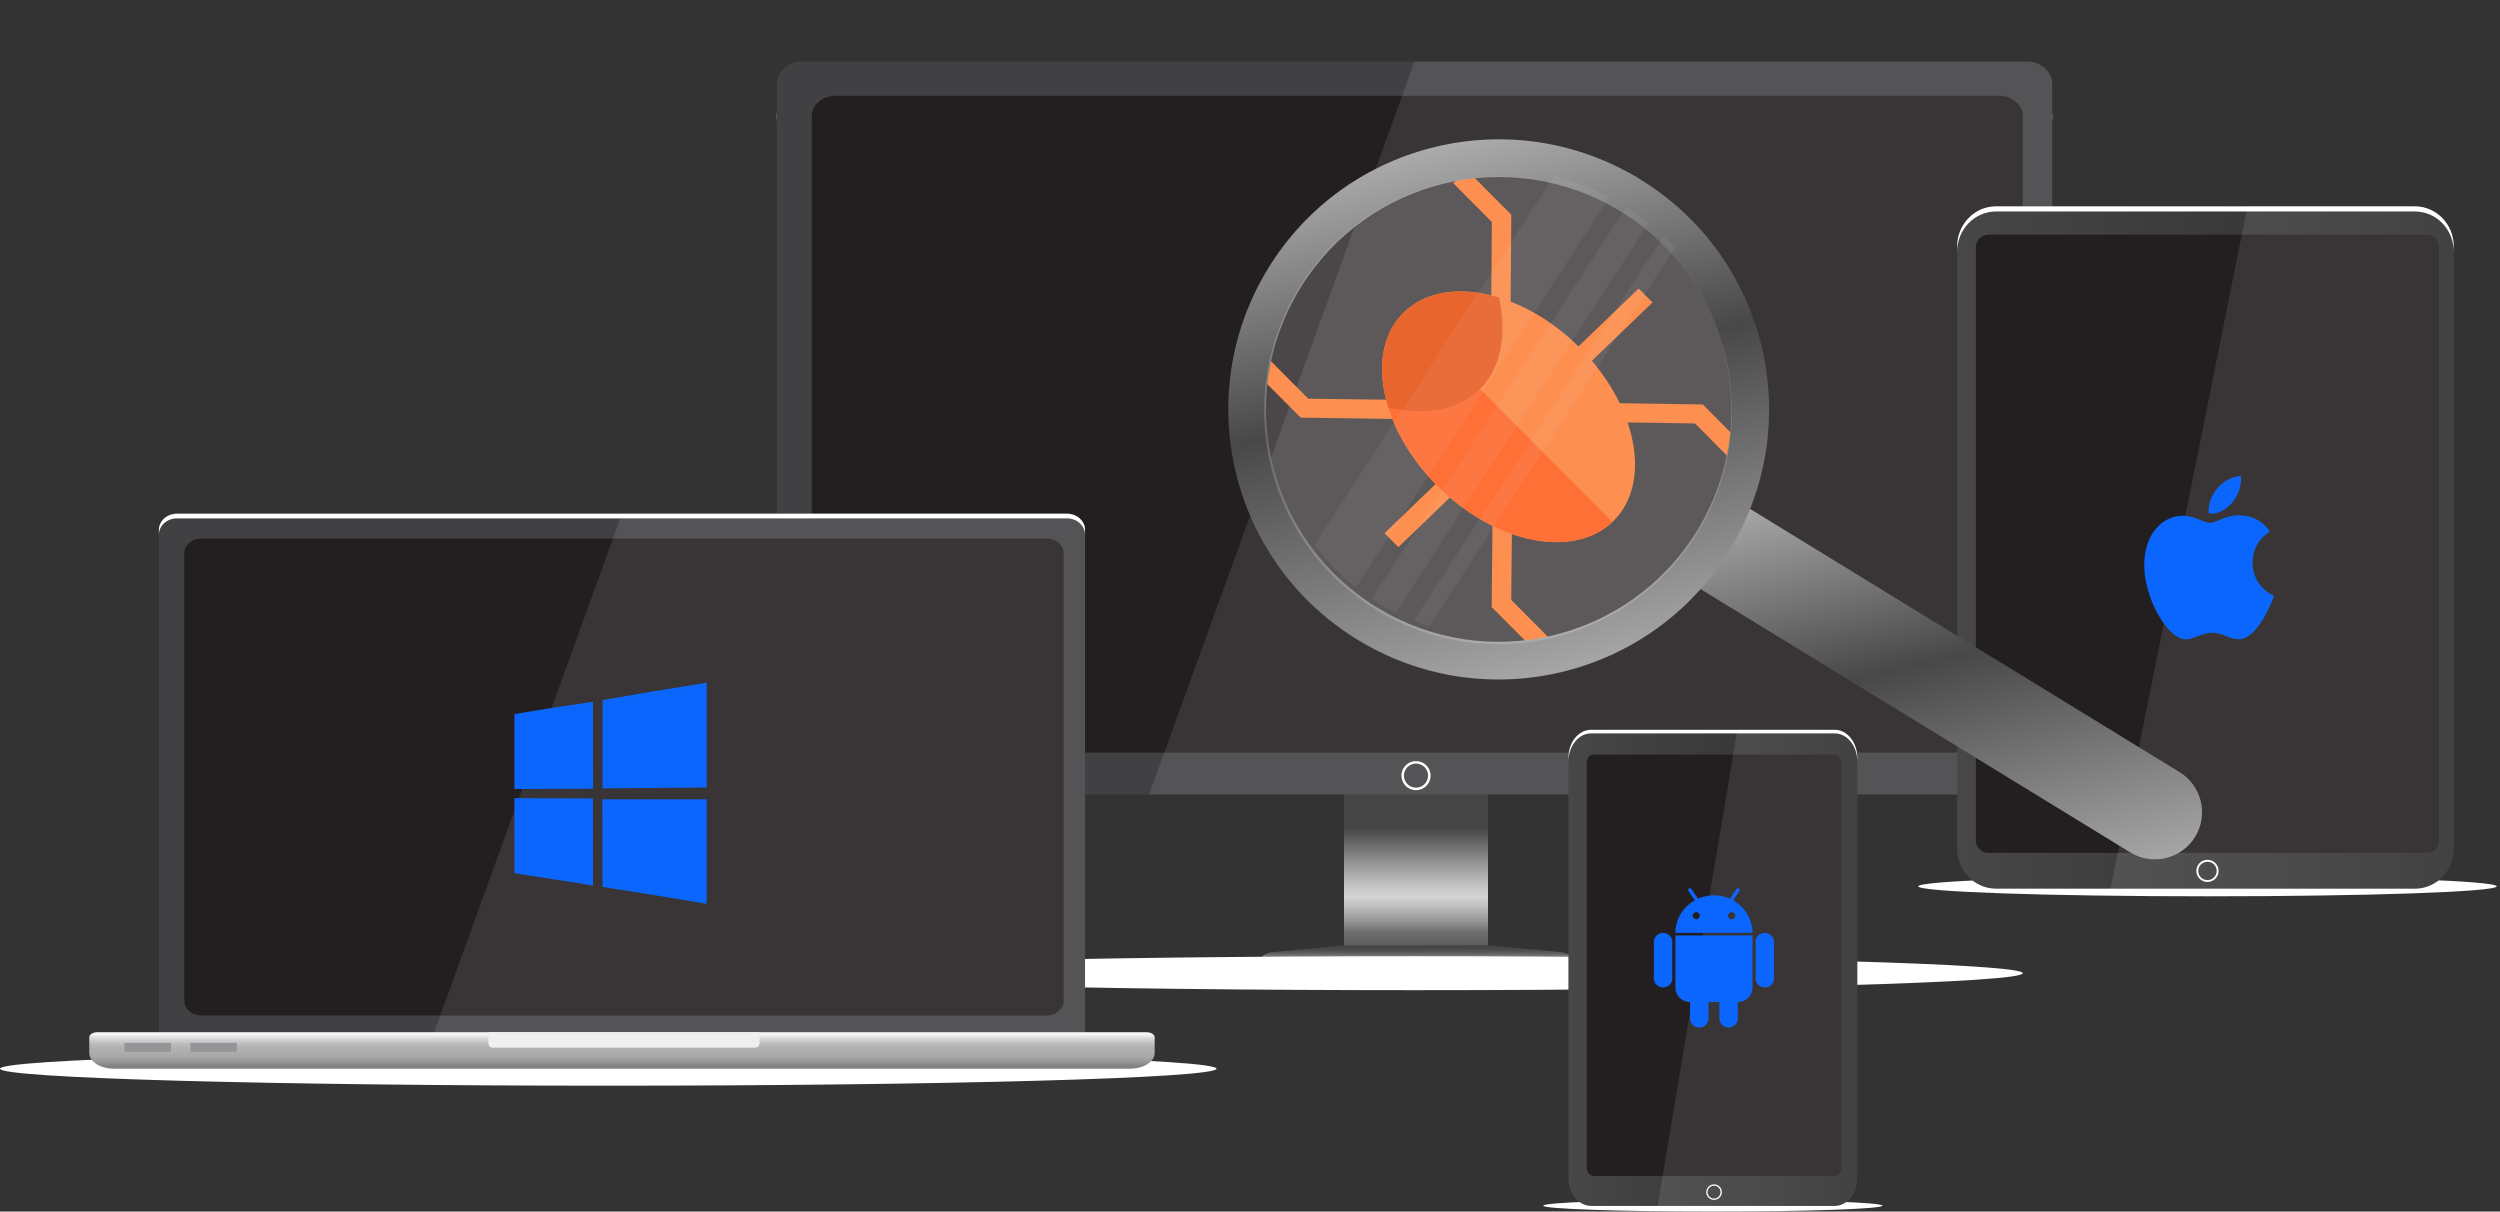 <svg width="520" height="252" viewBox="0 0 520 252" fill="none" xmlns="http://www.w3.org/2000/svg">
<rect x="0" y="0" width="520" height="252" fill="#333333" stroke="none"/>
<path d="M421.683 19.257H166.746C163.891 19.257 161.573 21.355 161.573 23.941V25.284C161.573 22.698 163.887 20.6 166.746 20.6H421.683C424.538 20.6 426.856 22.698 426.856 25.284V23.941C426.856 21.355 424.538 19.257 421.683 19.257Z" fill="white"/>
<path d="M309.505 158.306H279.551V202.426H309.505V158.306Z" fill="url(#paint0_linear_1310_58)"/>
<path d="M421.683 165.25H166.746C163.891 165.25 161.573 163.157 161.573 160.567V17.494C161.573 14.909 163.887 12.81 166.746 12.81H421.683C424.538 12.81 426.856 14.909 426.856 17.494V160.567C426.856 163.152 424.538 165.25 421.683 165.25Z" fill="#414042"/>
<path d="M415.825 156.548H173.758C171.047 156.548 168.849 154.67 168.849 152.352V24.132C168.849 21.814 171.047 19.931 173.758 19.931H415.825C418.536 19.931 420.735 21.814 420.735 24.132V152.352C420.735 154.67 418.536 156.548 415.825 156.548Z" fill="#231F20"/>
<path opacity="0.1" d="M426.856 160.567V17.494C426.856 14.909 424.538 12.81 421.683 12.81H294.217L239.021 165.245H421.688C424.543 165.245 426.861 163.152 426.861 160.562L426.856 160.567Z" fill="white"/>
<path d="M294.529 158.306C292.857 158.306 291.497 159.659 291.497 161.331C291.497 163.004 292.853 164.357 294.529 164.357C296.205 164.357 297.561 163.004 297.561 161.331C297.561 159.659 296.205 158.306 294.529 158.306ZM294.529 163.836C293.14 163.836 292.014 162.713 292.014 161.327C292.014 159.941 293.14 158.823 294.529 158.823C295.918 158.823 297.043 159.941 297.043 161.327C297.043 162.713 295.918 163.836 294.529 163.836Z" fill="white"/>
<path d="M328.53 202.426H260.771C260.771 200.141 262.515 198.23 264.795 198.019L279.552 196.653L309.506 196.6L324.512 198.015C326.787 198.23 328.53 200.137 328.53 202.421V202.426Z" fill="url(#paint1_linear_1310_58)"/>
<path d="M260.906 201.36C260.819 201.704 260.771 202.058 260.771 202.426H328.53C328.53 202.053 328.482 201.699 328.396 201.36H260.906Z" fill="#808285"/>
<path d="M260.906 202.153C260.819 202.239 260.771 202.33 260.771 202.426H328.53C328.53 202.33 328.482 202.239 328.396 202.153H260.906Z" fill="#231F20"/>
<path style="mix-blend-mode:multiply" d="M420.735 202.426C420.735 204.376 364.093 205.957 294.217 205.957C224.341 205.957 167.699 204.376 167.699 202.426C167.699 200.476 224.341 198.894 294.217 198.894C364.093 198.894 420.735 200.476 420.735 202.426Z" fill="url(#paint2_radial_1310_58)"/>
<path d="M221.936 217.546H36.803C34.729 217.546 33.048 216.027 33.048 214.144V110.249C33.048 108.371 34.729 106.846 36.803 106.846H221.936C224.01 106.846 225.691 108.371 225.691 110.249V214.144C225.691 216.022 224.01 217.546 221.936 217.546Z" fill="#414042"/>
<path d="M221.936 106.846H36.803C34.729 106.846 33.048 108.371 33.048 110.249V111.224C33.048 109.346 34.729 107.821 36.803 107.821H221.936C224.01 107.821 225.691 109.346 225.691 111.224V110.249C225.691 108.371 224.01 106.846 221.936 106.846Z" fill="white"/>
<path d="M217.683 211.228H41.894C39.926 211.228 38.326 209.862 38.326 208.179V115.066C38.326 113.384 39.921 112.017 41.894 112.017H217.678C219.647 112.017 221.242 113.384 221.242 115.066V208.179C221.242 209.862 219.647 211.228 217.678 211.228H217.683Z" fill="#231F20"/>
<path opacity="0.1" d="M225.691 214.144V110.249C225.691 108.371 224.009 106.846 221.935 106.846H129.367L89.282 217.546H221.931C224.005 217.546 225.686 216.027 225.686 214.144H225.691Z" fill="white"/>
<path style="mix-blend-mode:multiply" d="M126.518 225.824C196.392 225.824 253.036 224.242 253.036 222.292C253.036 220.341 196.392 218.76 126.518 218.76C56.644 218.76 0 220.341 0 222.292C0 224.242 56.644 225.824 126.518 225.824Z" fill="url(#paint3_radial_1310_58)"/>
<path d="M240.174 219.023C240.174 220.825 237.88 222.292 235.049 222.292H23.693C20.863 222.292 18.568 220.83 18.568 219.023V215.764C18.568 215.176 19.316 214.698 20.245 214.698H238.498C239.422 214.698 240.174 215.176 240.174 215.764V219.023Z" fill="url(#paint4_linear_1310_58)"/>
<path d="M157.989 216.992C157.989 217.499 157.577 217.914 157.065 217.914H102.506C101.999 217.914 101.582 217.503 101.582 216.992V214.698H157.985V216.992H157.989Z" fill="#EFEFEF"/>
<path d="M35.557 216.925H25.887V218.76H35.557V216.925Z" fill="#939598"/>
<path d="M49.266 216.925H39.596V218.76H49.266V216.925Z" fill="#939598"/>
<path style="mix-blend-mode:multiply" d="M519.306 184.358C519.306 183.211 492.374 182.284 459.153 182.284C425.932 182.284 399 183.216 399 184.358C399 185.5 425.932 186.432 459.153 186.432C492.374 186.432 519.306 185.505 519.306 184.358Z" fill="url(#paint5_radial_1310_58)"/>
<path d="M502.317 184.841H415.151C410.691 184.841 407.08 181.089 407.08 176.463V51.292C407.08 46.666 410.691 42.92 415.151 42.92H502.317C506.776 42.92 510.387 46.666 510.387 51.292V176.468C510.387 181.094 506.776 184.845 502.317 184.845V184.841Z" fill="url(#paint6_linear_1310_58)"/>
<path d="M502.317 42.92H415.151C410.691 42.92 407.08 46.666 407.08 51.292V52.363C407.08 47.737 410.691 43.99 415.151 43.99H502.317C506.776 43.99 510.387 47.737 510.387 52.363V51.292C510.387 46.666 506.776 42.92 502.317 42.92Z" fill="white"/>
<path d="M504.727 177.395H413.585C412.143 177.395 410.975 176.243 410.975 174.824V51.378C410.975 49.964 412.143 48.812 413.585 48.812H504.727C506.163 48.812 507.337 49.964 507.337 51.378V174.824C507.337 176.243 506.168 177.395 504.727 177.395Z" fill="#231F20"/>
<path d="M459.153 178.843C457.874 178.843 456.84 179.875 456.84 181.146C456.84 182.418 457.874 183.45 459.153 183.45C460.432 183.45 461.467 182.418 461.467 181.146C461.467 179.875 460.432 178.843 459.153 178.843ZM459.153 183.063C458.095 183.063 457.237 182.207 457.237 181.151C457.237 180.095 458.095 179.24 459.153 179.24C460.212 179.24 461.069 180.095 461.069 181.151C461.069 182.207 460.212 183.063 459.153 183.063Z" fill="white"/>
<path opacity="0.1" d="M438.994 184.841H502.318C506.777 184.841 510.388 181.089 510.388 176.463V51.292C510.388 46.666 506.777 42.92 502.318 42.92H467.473L438.994 184.841Z" fill="white"/>
<path style="mix-blend-mode:multiply" d="M321 250.781C321 251.455 336.791 252 356.276 252C375.76 252 391.551 251.455 391.551 250.781C391.551 250.107 375.76 249.563 356.276 249.563C336.791 249.563 321 250.107 321 250.781Z" fill="url(#paint7_radial_1310_58)"/>
<path d="M381.627 250.829H330.924C328.333 250.829 326.23 248.21 326.23 244.985V157.639C326.23 154.414 328.333 151.795 330.924 151.795H381.627C384.218 151.795 386.321 154.409 386.321 157.639V244.985C386.321 248.21 384.218 250.829 381.627 250.829Z" fill="url(#paint8_linear_1310_58)"/>
<path d="M381.627 151.799H330.924C328.333 151.799 326.23 154.413 326.23 157.644V158.39C326.23 155.164 328.333 152.545 330.924 152.545H381.627C384.218 152.545 386.321 155.159 386.321 158.39V157.644C386.321 154.418 384.218 151.799 381.627 151.799Z" fill="white"/>
<path d="M381.574 244.597H331.47C330.68 244.597 330.033 243.814 330.033 242.848V158.695C330.033 157.73 330.675 156.946 331.47 156.946H381.574C382.365 156.946 383.006 157.73 383.006 158.695V242.848C383.006 243.814 382.365 244.597 381.574 244.597Z" fill="#231F20"/>
<path opacity="0.1" d="M344.79 250.829H381.627C384.218 250.829 386.321 248.21 386.321 244.985V157.639C386.321 154.414 384.218 151.795 381.627 151.795H361.357L344.79 250.829Z" fill="white"/>
<path d="M356.52 246.351C355.625 246.351 354.896 247.073 354.896 247.962C354.896 248.851 355.62 249.572 356.52 249.572C357.421 249.572 358.144 248.851 358.144 247.962C358.144 247.073 357.421 246.351 356.52 246.351ZM356.52 249.295C355.778 249.295 355.174 248.698 355.174 247.962C355.174 247.226 355.778 246.629 356.52 246.629C357.263 246.629 357.866 247.226 357.866 247.962C357.866 248.698 357.263 249.295 356.52 249.295Z" fill="white"/>
<g style="mix-blend-mode:screen" clip-path="url(#clip0_1310_58)">
<path d="M360.468 187.254L361.811 185.309C361.922 185.147 361.879 184.928 361.715 184.818C361.55 184.708 361.326 184.751 361.215 184.912L359.823 186.929C358.81 186.476 357.685 186.223 356.5 186.223C355.314 186.223 354.189 186.476 353.177 186.929L351.785 184.912C351.673 184.751 351.449 184.709 351.285 184.818C351.12 184.928 351.077 185.147 351.189 185.309L352.531 187.254C350.128 188.601 348.504 191.135 348.482 194.042H364.517C364.496 191.135 362.871 188.601 360.468 187.254ZM352.81 191.213C352.393 191.213 352.054 190.88 352.054 190.47C352.054 190.06 352.393 189.728 352.81 189.728C353.228 189.728 353.566 190.06 353.566 190.47C353.566 190.88 353.228 191.213 352.81 191.213ZM360.19 191.213C359.772 191.213 359.434 190.88 359.434 190.47C359.434 190.06 359.772 189.728 360.19 189.728C360.607 189.728 360.946 190.06 360.946 190.47C360.946 190.88 360.607 191.213 360.19 191.213Z" fill="#0B66FD"/>
<path d="M347.834 195.925C347.834 194.885 346.975 194.042 345.917 194.042C344.858 194.042 344 194.885 344 195.925V203.511C344 204.552 344.858 205.395 345.917 205.395C346.975 205.395 347.834 204.552 347.834 203.511V195.925Z" fill="#0B66FD"/>
<path d="M369 195.925C369 194.885 368.142 194.042 367.083 194.042C366.024 194.042 365.166 194.885 365.166 195.925V203.511C365.166 204.552 366.024 205.395 367.083 205.395C368.142 205.395 369 204.552 369 203.511V195.925Z" fill="#0B66FD"/>
<path d="M348.482 205.439C348.482 207.087 349.842 208.423 351.52 208.423H351.537V211.84C351.537 212.881 352.395 213.724 353.454 213.724C354.513 213.724 355.371 212.881 355.371 211.84V208.423H357.63V211.84C357.63 212.881 358.488 213.724 359.547 213.724C360.606 213.724 361.464 212.881 361.464 211.84V208.423H361.481C363.158 208.423 364.519 207.087 364.519 205.439V194.573H348.482V205.439Z" fill="#0B66FD"/>
</g>
<path d="M340.838 60.006L287.979 110.911L290.863 113.807L343.721 62.902L340.838 60.006Z" fill="#FC7629"/>
<path d="M290.923 87.153L270.528 86.866L261.279 77.576L264.094 74.865L272.126 82.933L290.851 83.171L290.923 87.153Z" fill="#FC7629"/>
<path d="M314.197 64.739L310.169 64.566L310.302 46.167L302.271 38.1L305.104 35.371L314.353 44.661L314.197 64.739Z" fill="#FC7629"/>
<path d="M322.371 132.859L319.538 135.588L310.27 126.279L310.463 106.202L314.51 106.394L314.339 124.792L322.371 132.859Z" fill="#FC7629"/>
<path d="M363.438 93.457L360.586 96.167L352.573 88.082L333.866 87.789L333.775 83.825L354.189 84.131L363.438 93.457Z" fill="#FC7629"/>
<path d="M335.478 108.487C343.689 100.58 340.629 84.412 328.645 72.375C316.661 60.337 300.29 56.989 292.08 64.895C283.87 72.802 286.929 88.97 298.913 101.007C310.897 113.045 327.268 116.393 335.478 108.487Z" fill="#FC7629"/>
<path d="M298.913 101.007C310.839 112.986 327.124 116.348 335.367 108.556L292.006 65.002C283.912 72.945 286.987 89.028 298.913 101.007Z" fill="#FE510A"/>
<path d="M292.08 64.895C287.278 69.519 286.36 76.996 288.805 84.808C296.39 86.455 303.227 85.359 307.698 81.053C312.169 76.748 313.498 69.648 311.796 61.894C304.13 59.551 296.79 60.395 292.098 64.913L292.08 64.895Z" fill="#E34300"/>
<path d="M361.38 104.243L453.348 160.597C457.965 163.425 459.412 169.46 456.58 174.071C453.748 178.682 447.707 180.127 443.091 177.299L351.122 120.945L361.38 104.243Z" fill="url(#paint9_linear_1310_58)"/>
<path d="M282.325 133.038C308.798 149.259 343.425 140.973 359.666 114.53C375.906 88.088 367.611 53.5 341.137 37.277C314.665 21.056 280.038 29.342 263.796 55.785C247.556 82.227 255.852 116.815 282.325 133.038ZM337.033 43.96C359.812 57.918 366.951 87.68 352.977 110.432C339.003 133.185 309.207 140.315 286.428 126.357C263.649 112.399 256.51 82.638 270.484 59.885C284.458 37.132 314.254 30.002 337.033 43.96Z" fill="url(#paint10_linear_1310_58)"/>
<path opacity="0.39" d="M322.928 132.639C349.057 126.386 365.165 100.159 358.905 74.06C352.645 47.96 326.388 31.871 300.259 38.124C274.129 44.377 258.022 70.603 264.282 96.703C270.542 122.802 296.798 138.891 322.928 132.639Z" fill="white" fill-opacity="0.47"/>
<g opacity="0.53">
<path d="M273.373 113.414C275.826 116.633 278.716 119.585 282.024 122.176L334.759 40.978C331.042 39.019 327.166 37.584 323.222 36.659L273.374 113.412L273.373 113.414Z" fill="#EFF8FF" fill-opacity="0.11"/>
<path d="M338.572 43.212C338.473 43.147 338.372 43.086 338.273 43.024L285.323 124.552C285.421 124.617 285.518 124.684 285.617 124.748C287.144 125.737 288.705 126.626 290.293 127.424L342.924 46.386C341.548 45.263 340.099 44.201 338.572 43.212Z" fill="#EFF8FF" fill-opacity="0.11"/>
<path d="M348.367 51.581C347.611 50.736 346.82 49.915 345.999 49.118L294.047 129.111C295.11 129.537 296.183 129.921 297.264 130.267L348.369 51.579L348.367 51.581Z" fill="#EFF8FF" fill-opacity="0.11"/>
</g>
<g style="mix-blend-mode:screen">
<path d="M460.897 101.959C463.073 99.014 466.099 99 466.099 99C466.099 99 466.549 101.768 464.387 104.435C462.078 107.282 459.455 106.816 459.455 106.816C459.455 106.816 458.962 104.577 460.897 101.959ZM459.732 108.756C460.851 108.756 462.929 107.176 465.633 107.176C470.288 107.176 472.12 110.576 472.12 110.576C472.12 110.576 468.538 112.456 468.538 117.018C468.538 122.164 473 123.938 473 123.938C473 123.938 469.881 132.95 465.668 132.95C463.733 132.95 462.229 131.611 460.19 131.611C458.151 131.611 456.05 133 454.707 133C450.86 133 446 124.451 446 117.579C446 110.707 450.114 107.271 453.972 107.271C456.481 107.271 458.428 108.756 459.732 108.756Z" fill="#0B66FD"/>
</g>
<g style="mix-blend-mode:screen" clip-path="url(#clip1_1310_58)">
<path d="M125.323 145.61C132.538 144.343 139.766 143.151 146.996 142C147.001 149.267 146.996 156.529 147.001 163.796C139.776 163.828 132.552 163.954 125.324 163.98C125.319 157.854 125.319 151.732 125.324 145.61H125.323Z" fill="#0B66FD"/>
<path d="M107 148.543C112.433 147.581 117.889 146.751 123.345 145.968C123.35 151.995 123.35 158.017 123.354 164.045C117.902 164.039 112.452 164.134 107 164.118V148.543Z" fill="#0B66FD"/>
<path d="M107 166.015C112.447 165.994 117.893 166.094 123.34 166.084C123.34 172.126 123.354 178.169 123.345 184.213C117.902 183.288 112.452 182.479 107 181.633V166.015Z" fill="#0B66FD"/>
<path d="M125.291 166.256H146.995C147.004 173.503 146.995 180.749 146.995 188C139.78 186.76 132.552 185.609 125.323 184.485C125.313 178.41 125.299 172.335 125.29 166.256H125.291Z" fill="#0B66FD"/>
</g>
<defs>
<linearGradient id="paint0_linear_1310_58" x1="294.528" y1="172.218" x2="294.528" y2="202.956" gradientUnits="userSpaceOnUse">
<stop stop-color="#454545"/>
<stop offset="0.22" stop-color="#8E8E8E"/>
<stop offset="0.38" stop-color="#C0C0C0"/>
<stop offset="0.47" stop-color="#D4D4D4"/>
<stop offset="0.52" stop-color="#C2C2C2"/>
<stop offset="0.63" stop-color="#959595"/>
<stop offset="0.7" stop-color="#707070"/>
<stop offset="0.97" stop-color="#383838"/>
</linearGradient>
<linearGradient id="paint1_linear_1310_58" x1="294.648" y1="196.906" x2="294.648" y2="202.583" gradientUnits="userSpaceOnUse">
<stop stop-color="#454545"/>
<stop offset="0.09" stop-color="#494949"/>
<stop offset="0.2" stop-color="#575757"/>
<stop offset="0.31" stop-color="#6F6F6F"/>
<stop offset="0.43" stop-color="#909090"/>
<stop offset="0.55" stop-color="#B9B9B9"/>
<stop offset="0.65" stop-color="#E3E3E3"/>
<stop offset="0.69" stop-color="#D1D1D1"/>
<stop offset="0.78" stop-color="#A3A3A3"/>
<stop offset="0.9" stop-color="#5A5A5A"/>
<stop offset="0.97" stop-color="#2B2B2B"/>
</linearGradient>
<radialGradient id="paint2_radial_1310_58" cx="0" cy="0" r="1" gradientUnits="userSpaceOnUse" gradientTransform="translate(294.162 215.659) scale(126.47 3.236)">
<stop offset="0.03" stop-color="#8F8F8F"/>
<stop offset="1" stop-color="white"/>
</radialGradient>
<radialGradient id="paint3_radial_1310_58" cx="0" cy="0" r="1" gradientUnits="userSpaceOnUse" gradientTransform="translate(126.484 235.355) scale(126.479 3.236)">
<stop offset="0.03" stop-color="#8F8F8F"/>
<stop offset="1" stop-color="white"/>
</radialGradient>
<linearGradient id="paint4_linear_1310_58" x1="129.371" y1="215.176" x2="129.371" y2="221.981" gradientUnits="userSpaceOnUse">
<stop stop-color="#F5F5F5"/>
<stop offset="0.03" stop-color="#EDEDED"/>
<stop offset="0.16" stop-color="#D1D1D1"/>
<stop offset="0.29" stop-color="#BDBDBD"/>
<stop offset="0.41" stop-color="#B1B1B1"/>
<stop offset="0.54" stop-color="#ADADAD"/>
<stop offset="0.67" stop-color="#A8A8A8"/>
<stop offset="0.81" stop-color="#9B9B9B"/>
<stop offset="0.95" stop-color="#858585"/>
<stop offset="0.97" stop-color="#828282"/>
</linearGradient>
<radialGradient id="paint5_radial_1310_58" cx="0" cy="0" r="1" gradientUnits="userSpaceOnUse" gradientTransform="translate(460.089 202.852) scale(60.348 1.789)">
<stop offset="0.03" stop-color="#8F8F8F"/>
<stop offset="1" stop-color="white"/>
</radialGradient>
<linearGradient id="paint6_linear_1310_58" x1="407.08" y1="113.878" x2="510.387" y2="113.878" gradientUnits="userSpaceOnUse">
<stop stop-color="#474747"/>
<stop offset="1" stop-color="#2E2E2E"/>
</linearGradient>
<radialGradient id="paint7_radial_1310_58" cx="0" cy="0" r="1" gradientUnits="userSpaceOnUse" gradientTransform="translate(358.352 241.414) rotate(180) scale(35.038 1.295)">
<stop offset="0.03" stop-color="#8F8F8F"/>
<stop offset="1" stop-color="white"/>
</radialGradient>
<linearGradient id="paint8_linear_1310_58" x1="326.23" y1="201.314" x2="386.321" y2="201.314" gradientUnits="userSpaceOnUse">
<stop stop-color="#474747"/>
<stop offset="1" stop-color="#2E2E2E"/>
</linearGradient>
<linearGradient id="paint9_linear_1310_58" x1="393.129" y1="96.645" x2="414.757" y2="187.029" gradientUnits="userSpaceOnUse">
<stop stop-color="#ABABAB"/>
<stop offset="0.45" stop-color="#484848"/>
<stop offset="1" stop-color="#A6A6A6"/>
</linearGradient>
<linearGradient id="paint10_linear_1310_58" x1="298.629" y1="30.532" x2="324.776" y2="139.796" gradientUnits="userSpaceOnUse">
<stop stop-color="#ABABAB"/>
<stop offset="0.45" stop-color="#484848"/>
<stop offset="1" stop-color="#A6A6A6"/>
</linearGradient>
<clipPath id="clip0_1310_58">
<rect width="25" height="28.967" fill="white" transform="translate(344 184.757)"/>
</clipPath>
<clipPath id="clip1_1310_58">
<rect width="40" height="46" fill="white" transform="translate(107 142)"/>
</clipPath>
</defs>
</svg>
